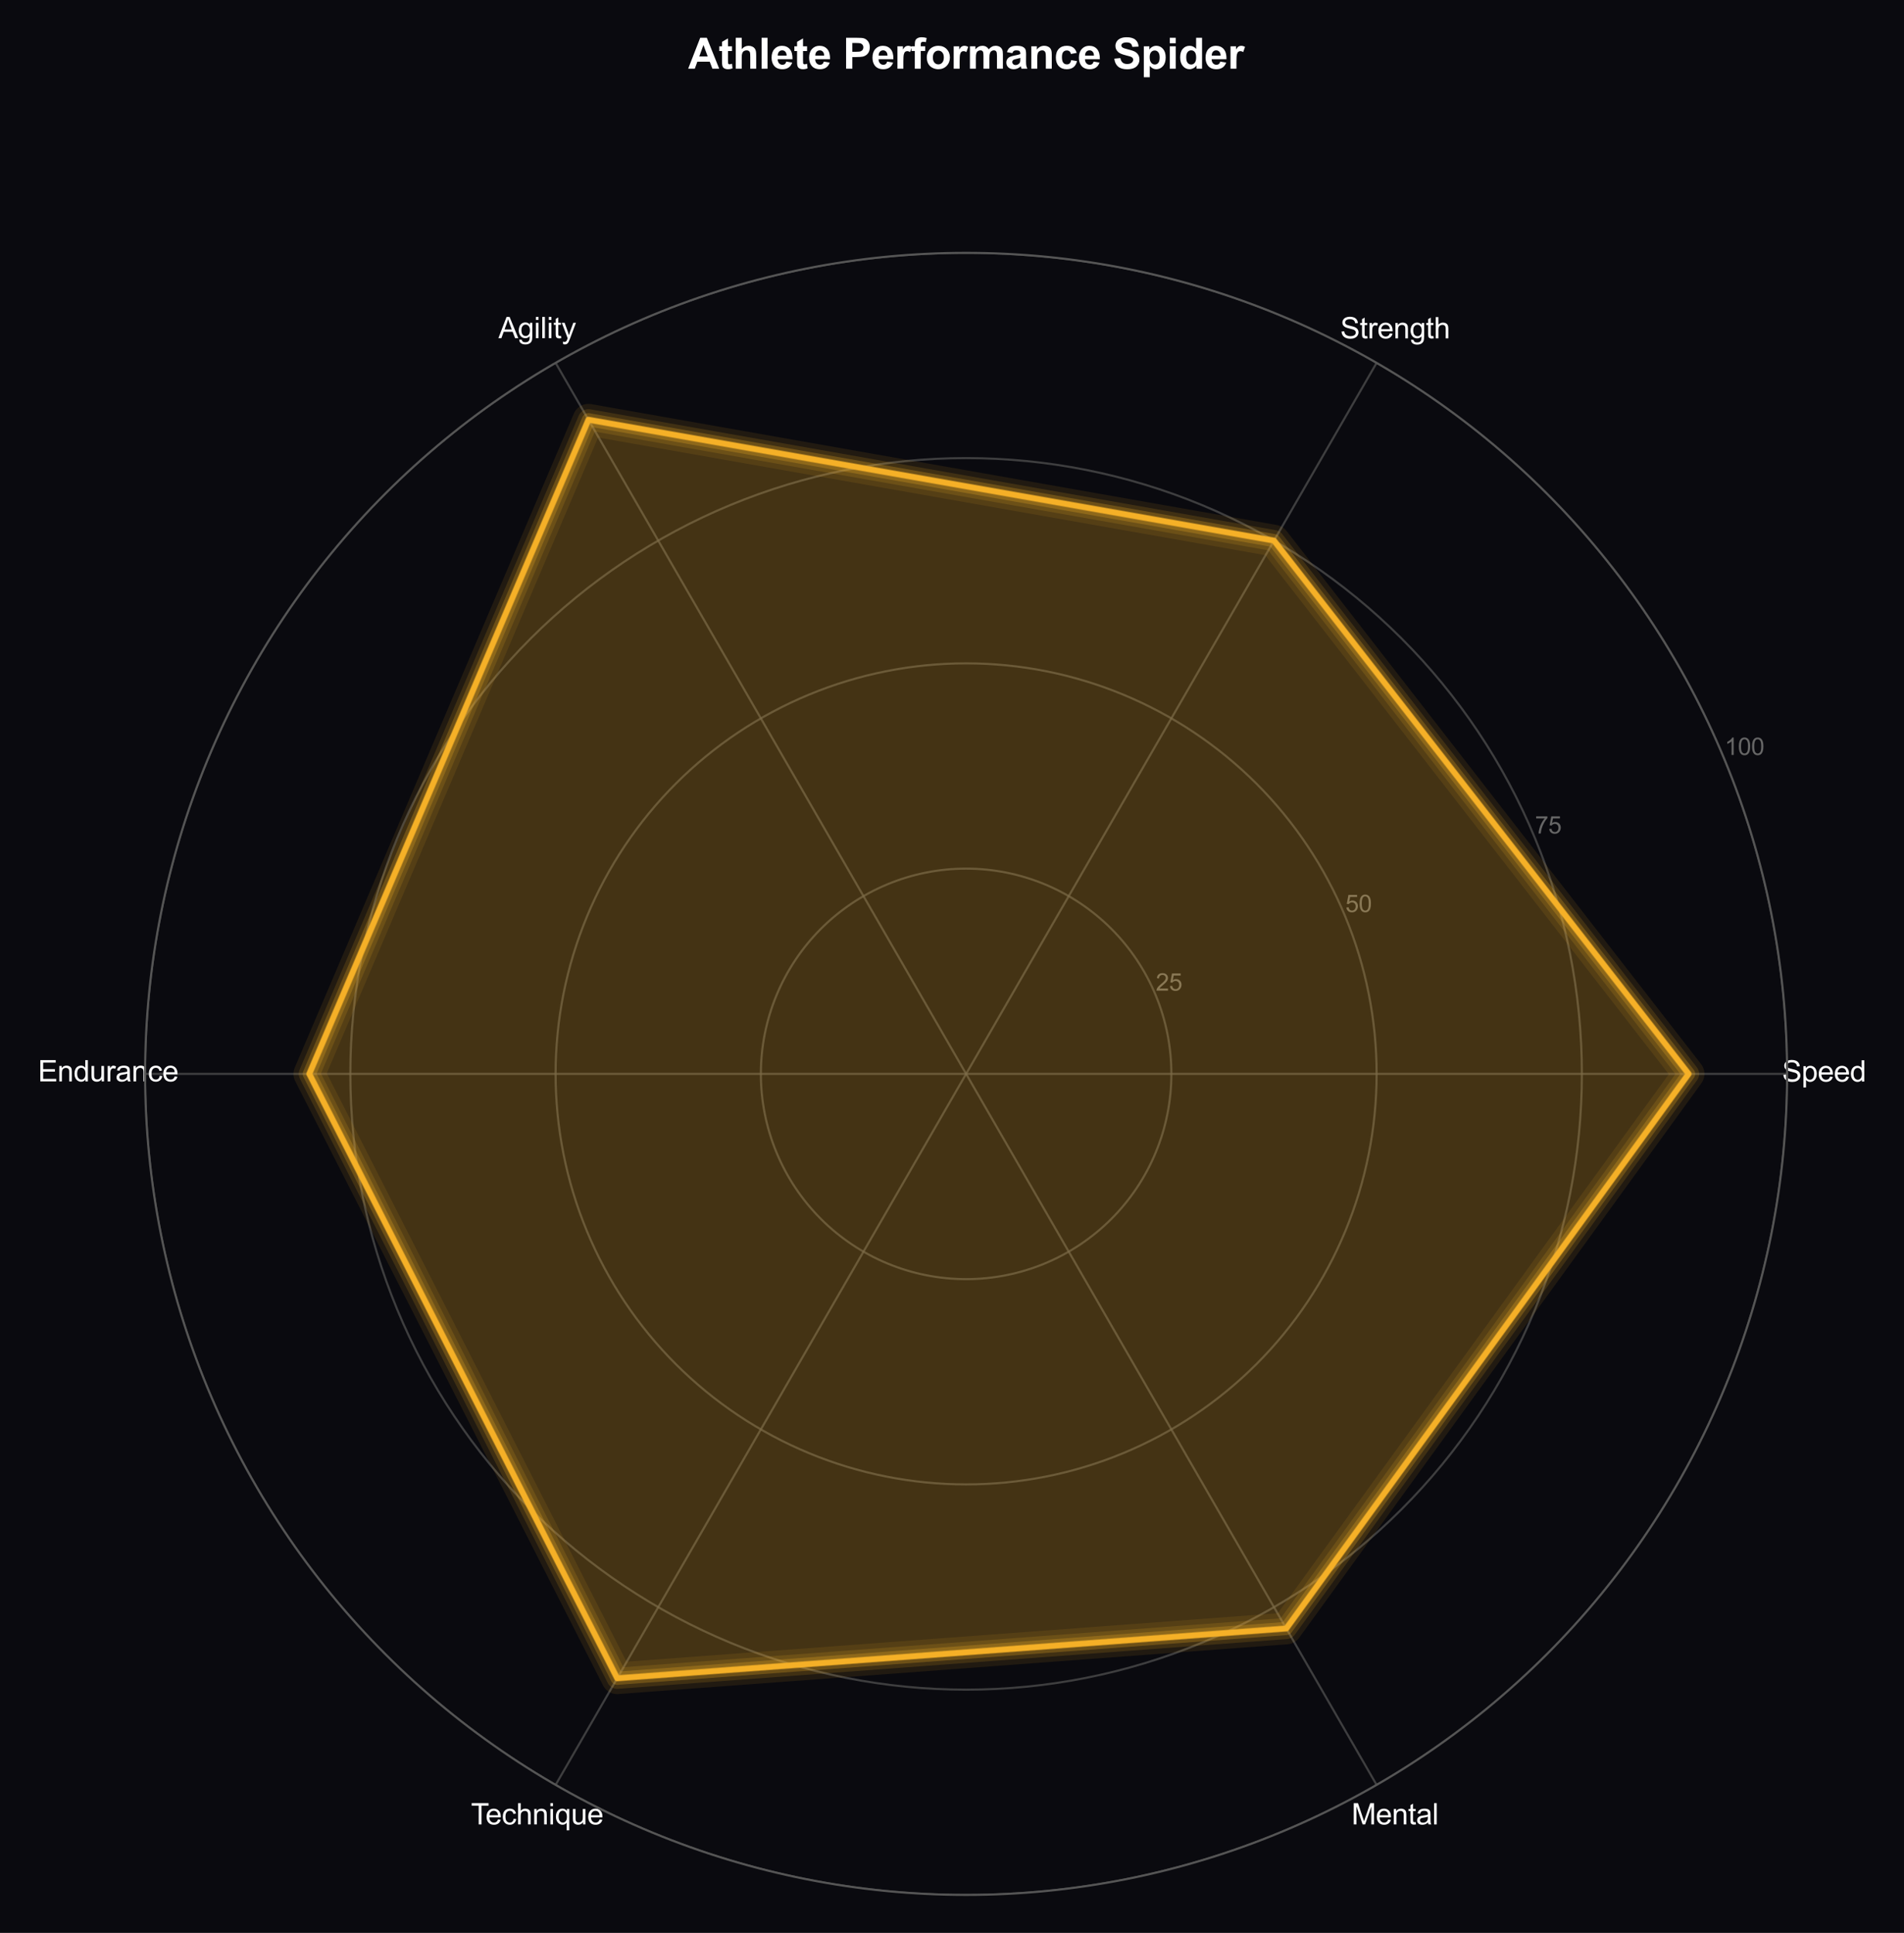 <?xml version="1.0" encoding="utf-8" standalone="no"?>
<!DOCTYPE svg PUBLIC "-//W3C//DTD SVG 1.1//EN"
  "http://www.w3.org/Graphics/SVG/1.1/DTD/svg11.dtd">
<svg xmlns:xlink="http://www.w3.org/1999/xlink" viewBox="0 0 721.731 732.668" xmlns="http://www.w3.org/2000/svg" version="1.1">
 <defs>
  <style type="text/css">*{stroke-linejoin: round; stroke-linecap: butt}</style>
 </defs>
 <g id="figure_1">
  <g id="patch_1">
   <path d="M 0 732.668 
L 721.731 732.668 
L 721.731 -0 
L 0 -0 
z
" style="fill: #0a0a0f"/>
  </g>
  <g id="axes_1">
   <g id="patch_2">
    <path d="M 677.428 407.055 
C 677.428 366.187 669.378 325.716 653.738 287.959 
C 638.099 250.202 615.174 215.892 586.276 186.994 
C 557.377 158.096 523.068 135.171 485.311 119.531 
C 447.553 103.892 407.083 95.842 366.214 95.842 
C 325.346 95.842 284.876 103.892 247.118 119.531 
C 209.361 135.171 175.052 158.096 146.153 186.994 
C 117.255 215.892 94.33 250.202 78.691 287.959 
C 63.051 325.716 55.001 366.187 55.001 407.055 
C 55.001 447.923 63.051 488.394 78.691 526.151 
C 94.33 563.908 117.255 598.218 146.153 627.116 
C 175.052 656.014 209.361 678.939 247.118 694.579 
C 284.876 710.218 325.346 718.268 366.214 718.268 
C 407.083 718.268 447.553 710.218 485.311 694.579 
C 523.068 678.939 557.377 656.014 586.276 627.116 
C 615.174 598.218 638.099 563.908 653.738 526.151 
C 669.378 488.394 677.428 447.923 677.428 407.055 
M 366.214 407.055 
C 366.214 407.055 366.214 407.055 366.214 407.055 
C 366.214 407.055 366.214 407.055 366.214 407.055 
C 366.214 407.055 366.214 407.055 366.214 407.055 
C 366.214 407.055 366.214 407.055 366.214 407.055 
C 366.214 407.055 366.214 407.055 366.214 407.055 
C 366.214 407.055 366.214 407.055 366.214 407.055 
C 366.214 407.055 366.214 407.055 366.214 407.055 
C 366.214 407.055 366.214 407.055 366.214 407.055 
C 366.214 407.055 366.214 407.055 366.214 407.055 
C 366.214 407.055 366.214 407.055 366.214 407.055 
C 366.214 407.055 366.214 407.055 366.214 407.055 
C 366.214 407.055 366.214 407.055 366.214 407.055 
C 366.214 407.055 366.214 407.055 366.214 407.055 
C 366.214 407.055 366.214 407.055 366.214 407.055 
C 366.214 407.055 366.214 407.055 366.214 407.055 
C 366.214 407.055 366.214 407.055 366.214 407.055 
z
" style="fill: #0a0a0f"/>
   </g>
   <g id="matplotlib.axis_1">
    <g id="xtick_1">
     <g id="line2d_1">
      <path d="M 366.214 407.055 
L 677.428 407.055 
" clip-path="url(#p429ba3f360)" style="fill: none; stroke: #555555; stroke-opacity: 0.7; stroke-width: 0.8; stroke-linecap: round"/>
     </g>
     <g id="text_1">
      <!-- Speed -->
      <g style="fill: #ffffff" transform="translate(675.525 409.966) scale(0.11 -0.11)">
       <defs>
        <path id="ArialMT-53" d="M 288 1472 
L 859 1522 
Q 900 1178 1048 958 
Q 1197 738 1509 602 
Q 1822 466 2213 466 
Q 2559 466 2825 569 
Q 3091 672 3220 851 
Q 3350 1031 3350 1244 
Q 3350 1459 3225 1620 
Q 3100 1781 2813 1891 
Q 2628 1963 1997 2114 
Q 1366 2266 1113 2400 
Q 784 2572 623 2826 
Q 463 3081 463 3397 
Q 463 3744 659 4045 
Q 856 4347 1234 4503 
Q 1613 4659 2075 4659 
Q 2584 4659 2973 4495 
Q 3363 4331 3572 4012 
Q 3781 3694 3797 3291 
L 3216 3247 
Q 3169 3681 2898 3903 
Q 2628 4125 2100 4125 
Q 1550 4125 1298 3923 
Q 1047 3722 1047 3438 
Q 1047 3191 1225 3031 
Q 1400 2872 2139 2705 
Q 2878 2538 3153 2413 
Q 3553 2228 3743 1945 
Q 3934 1663 3934 1294 
Q 3934 928 3725 604 
Q 3516 281 3123 101 
Q 2731 -78 2241 -78 
Q 1619 -78 1198 103 
Q 778 284 539 648 
Q 300 1013 288 1472 
z
" transform="scale(0.016)"/>
        <path id="ArialMT-70" d="M 422 -1272 
L 422 3319 
L 934 3319 
L 934 2888 
Q 1116 3141 1344 3267 
Q 1572 3394 1897 3394 
Q 2322 3394 2647 3175 
Q 2972 2956 3137 2557 
Q 3303 2159 3303 1684 
Q 3303 1175 3120 767 
Q 2938 359 2589 142 
Q 2241 -75 1856 -75 
Q 1575 -75 1351 44 
Q 1128 163 984 344 
L 984 -1272 
L 422 -1272 
z
M 931 1641 
Q 931 1000 1190 694 
Q 1450 388 1819 388 
Q 2194 388 2461 705 
Q 2728 1022 2728 1688 
Q 2728 2322 2467 2637 
Q 2206 2953 1844 2953 
Q 1484 2953 1207 2617 
Q 931 2281 931 1641 
z
" transform="scale(0.016)"/>
        <path id="ArialMT-65" d="M 2694 1069 
L 3275 997 
Q 3138 488 2766 206 
Q 2394 -75 1816 -75 
Q 1088 -75 661 373 
Q 234 822 234 1631 
Q 234 2469 665 2931 
Q 1097 3394 1784 3394 
Q 2450 3394 2872 2941 
Q 3294 2488 3294 1666 
Q 3294 1616 3291 1516 
L 816 1516 
Q 847 969 1125 678 
Q 1403 388 1819 388 
Q 2128 388 2347 550 
Q 2566 713 2694 1069 
z
M 847 1978 
L 2700 1978 
Q 2663 2397 2488 2606 
Q 2219 2931 1791 2931 
Q 1403 2931 1139 2672 
Q 875 2413 847 1978 
z
" transform="scale(0.016)"/>
        <path id="ArialMT-64" d="M 2575 0 
L 2575 419 
Q 2259 -75 1647 -75 
Q 1250 -75 917 144 
Q 584 363 401 755 
Q 219 1147 219 1656 
Q 219 2153 384 2558 
Q 550 2963 881 3178 
Q 1213 3394 1622 3394 
Q 1922 3394 2156 3267 
Q 2391 3141 2538 2938 
L 2538 4581 
L 3097 4581 
L 3097 0 
L 2575 0 
z
M 797 1656 
Q 797 1019 1065 703 
Q 1334 388 1700 388 
Q 2069 388 2326 689 
Q 2584 991 2584 1609 
Q 2584 2291 2321 2609 
Q 2059 2928 1675 2928 
Q 1300 2928 1048 2622 
Q 797 2316 797 1656 
z
" transform="scale(0.016)"/>
       </defs>
       <use xlink:href="#ArialMT-53"/>
       <use xlink:href="#ArialMT-70" transform="translate(66.699 0)"/>
       <use xlink:href="#ArialMT-65" transform="translate(122.314 0)"/>
       <use xlink:href="#ArialMT-65" transform="translate(177.93 0)"/>
       <use xlink:href="#ArialMT-64" transform="translate(233.545 0)"/>
      </g>
     </g>
    </g>
    <g id="xtick_2">
     <g id="line2d_2">
      <path d="M 366.214 407.055 
L 521.821 137.536 
" clip-path="url(#p429ba3f360)" style="fill: none; stroke: #555555; stroke-opacity: 0.7; stroke-width: 0.8; stroke-linecap: round"/>
     </g>
     <g id="text_2">
      <!-- Strength -->
      <g style="fill: #ffffff" transform="translate(508.031 128.258) scale(0.11 -0.11)">
       <defs>
        <path id="ArialMT-74" d="M 1650 503 
L 1731 6 
Q 1494 -44 1306 -44 
Q 1000 -44 831 53 
Q 663 150 594 308 
Q 525 466 525 972 
L 525 2881 
L 113 2881 
L 113 3319 
L 525 3319 
L 525 4141 
L 1084 4478 
L 1084 3319 
L 1650 3319 
L 1650 2881 
L 1084 2881 
L 1084 941 
Q 1084 700 1114 631 
Q 1144 563 1211 522 
Q 1278 481 1403 481 
Q 1497 481 1650 503 
z
" transform="scale(0.016)"/>
        <path id="ArialMT-72" d="M 416 0 
L 416 3319 
L 922 3319 
L 922 2816 
Q 1116 3169 1280 3281 
Q 1444 3394 1641 3394 
Q 1925 3394 2219 3213 
L 2025 2691 
Q 1819 2813 1613 2813 
Q 1428 2813 1281 2702 
Q 1134 2591 1072 2394 
Q 978 2094 978 1738 
L 978 0 
L 416 0 
z
" transform="scale(0.016)"/>
        <path id="ArialMT-6e" d="M 422 0 
L 422 3319 
L 928 3319 
L 928 2847 
Q 1294 3394 1984 3394 
Q 2284 3394 2536 3286 
Q 2788 3178 2913 3003 
Q 3038 2828 3088 2588 
Q 3119 2431 3119 2041 
L 3119 0 
L 2556 0 
L 2556 2019 
Q 2556 2363 2490 2533 
Q 2425 2703 2258 2804 
Q 2091 2906 1866 2906 
Q 1506 2906 1245 2678 
Q 984 2450 984 1813 
L 984 0 
L 422 0 
z
" transform="scale(0.016)"/>
        <path id="ArialMT-67" d="M 319 -275 
L 866 -356 
Q 900 -609 1056 -725 
Q 1266 -881 1628 -881 
Q 2019 -881 2231 -725 
Q 2444 -569 2519 -288 
Q 2563 -116 2559 434 
Q 2191 0 1641 0 
Q 956 0 581 494 
Q 206 988 206 1678 
Q 206 2153 378 2554 
Q 550 2956 876 3175 
Q 1203 3394 1644 3394 
Q 2231 3394 2613 2919 
L 2613 3319 
L 3131 3319 
L 3131 450 
Q 3131 -325 2973 -648 
Q 2816 -972 2473 -1159 
Q 2131 -1347 1631 -1347 
Q 1038 -1347 672 -1080 
Q 306 -813 319 -275 
z
M 784 1719 
Q 784 1066 1043 766 
Q 1303 466 1694 466 
Q 2081 466 2343 764 
Q 2606 1063 2606 1700 
Q 2606 2309 2336 2618 
Q 2066 2928 1684 2928 
Q 1309 2928 1046 2623 
Q 784 2319 784 1719 
z
" transform="scale(0.016)"/>
        <path id="ArialMT-68" d="M 422 0 
L 422 4581 
L 984 4581 
L 984 2938 
Q 1378 3394 1978 3394 
Q 2347 3394 2619 3248 
Q 2891 3103 3008 2847 
Q 3125 2591 3125 2103 
L 3125 0 
L 2563 0 
L 2563 2103 
Q 2563 2525 2380 2717 
Q 2197 2909 1863 2909 
Q 1613 2909 1392 2779 
Q 1172 2650 1078 2428 
Q 984 2206 984 1816 
L 984 0 
L 422 0 
z
" transform="scale(0.016)"/>
       </defs>
       <use xlink:href="#ArialMT-53"/>
       <use xlink:href="#ArialMT-74" transform="translate(66.699 0)"/>
       <use xlink:href="#ArialMT-72" transform="translate(94.482 0)"/>
       <use xlink:href="#ArialMT-65" transform="translate(127.783 0)"/>
       <use xlink:href="#ArialMT-6e" transform="translate(183.398 0)"/>
       <use xlink:href="#ArialMT-67" transform="translate(239.014 0)"/>
       <use xlink:href="#ArialMT-74" transform="translate(294.629 0)"/>
       <use xlink:href="#ArialMT-68" transform="translate(322.412 0)"/>
      </g>
     </g>
    </g>
    <g id="xtick_3">
     <g id="line2d_3">
      <path d="M 366.214 407.055 
L 210.608 137.536 
" clip-path="url(#p429ba3f360)" style="fill: none; stroke: #555555; stroke-opacity: 0.7; stroke-width: 0.8; stroke-linecap: round"/>
     </g>
     <g id="text_3">
      <!-- Agility -->
      <g style="fill: #ffffff" transform="translate(188.937 128.191) scale(0.11 -0.11)">
       <defs>
        <path id="ArialMT-41" d="M -9 0 
L 1750 4581 
L 2403 4581 
L 4278 0 
L 3588 0 
L 3053 1388 
L 1138 1388 
L 634 0 
L -9 0 
z
M 1313 1881 
L 2866 1881 
L 2388 3150 
Q 2169 3728 2063 4100 
Q 1975 3659 1816 3225 
L 1313 1881 
z
" transform="scale(0.016)"/>
        <path id="ArialMT-69" d="M 425 3934 
L 425 4581 
L 988 4581 
L 988 3934 
L 425 3934 
z
M 425 0 
L 425 3319 
L 988 3319 
L 988 0 
L 425 0 
z
" transform="scale(0.016)"/>
        <path id="ArialMT-6c" d="M 409 0 
L 409 4581 
L 972 4581 
L 972 0 
L 409 0 
z
" transform="scale(0.016)"/>
        <path id="ArialMT-79" d="M 397 -1278 
L 334 -750 
Q 519 -800 656 -800 
Q 844 -800 956 -737 
Q 1069 -675 1141 -563 
Q 1194 -478 1313 -144 
Q 1328 -97 1363 -6 
L 103 3319 
L 709 3319 
L 1400 1397 
Q 1534 1031 1641 628 
Q 1738 1016 1872 1384 
L 2581 3319 
L 3144 3319 
L 1881 -56 
Q 1678 -603 1566 -809 
Q 1416 -1088 1222 -1217 
Q 1028 -1347 759 -1347 
Q 597 -1347 397 -1278 
z
" transform="scale(0.016)"/>
       </defs>
       <use xlink:href="#ArialMT-41"/>
       <use xlink:href="#ArialMT-67" transform="translate(66.699 0)"/>
       <use xlink:href="#ArialMT-69" transform="translate(122.314 0)"/>
       <use xlink:href="#ArialMT-6c" transform="translate(144.531 0)"/>
       <use xlink:href="#ArialMT-69" transform="translate(166.748 0)"/>
       <use xlink:href="#ArialMT-74" transform="translate(188.965 0)"/>
       <use xlink:href="#ArialMT-79" transform="translate(216.748 0)"/>
      </g>
     </g>
    </g>
    <g id="xtick_4">
     <g id="line2d_4">
      <path d="M 366.214 407.055 
L 55.001 407.055 
" clip-path="url(#p429ba3f360)" style="fill: none; stroke: #555555; stroke-opacity: 0.7; stroke-width: 0.8; stroke-linecap: round"/>
     </g>
     <g id="text_4">
      <!-- Endurance -->
      <g style="fill: #ffffff" transform="translate(14.4 409.899) scale(0.11 -0.11)">
       <defs>
        <path id="ArialMT-45" d="M 506 0 
L 506 4581 
L 3819 4581 
L 3819 4041 
L 1113 4041 
L 1113 2638 
L 3647 2638 
L 3647 2100 
L 1113 2100 
L 1113 541 
L 3925 541 
L 3925 0 
L 506 0 
z
" transform="scale(0.016)"/>
        <path id="ArialMT-75" d="M 2597 0 
L 2597 488 
Q 2209 -75 1544 -75 
Q 1250 -75 995 37 
Q 741 150 617 320 
Q 494 491 444 738 
Q 409 903 409 1263 
L 409 3319 
L 972 3319 
L 972 1478 
Q 972 1038 1006 884 
Q 1059 663 1231 536 
Q 1403 409 1656 409 
Q 1909 409 2131 539 
Q 2353 669 2445 892 
Q 2538 1116 2538 1541 
L 2538 3319 
L 3100 3319 
L 3100 0 
L 2597 0 
z
" transform="scale(0.016)"/>
        <path id="ArialMT-61" d="M 2588 409 
Q 2275 144 1986 34 
Q 1697 -75 1366 -75 
Q 819 -75 525 192 
Q 231 459 231 875 
Q 231 1119 342 1320 
Q 453 1522 633 1644 
Q 813 1766 1038 1828 
Q 1203 1872 1538 1913 
Q 2219 1994 2541 2106 
Q 2544 2222 2544 2253 
Q 2544 2597 2384 2738 
Q 2169 2928 1744 2928 
Q 1347 2928 1158 2789 
Q 969 2650 878 2297 
L 328 2372 
Q 403 2725 575 2942 
Q 747 3159 1072 3276 
Q 1397 3394 1825 3394 
Q 2250 3394 2515 3294 
Q 2781 3194 2906 3042 
Q 3031 2891 3081 2659 
Q 3109 2516 3109 2141 
L 3109 1391 
Q 3109 606 3145 398 
Q 3181 191 3288 0 
L 2700 0 
Q 2613 175 2588 409 
z
M 2541 1666 
Q 2234 1541 1622 1453 
Q 1275 1403 1131 1340 
Q 988 1278 909 1158 
Q 831 1038 831 891 
Q 831 666 1001 516 
Q 1172 366 1500 366 
Q 1825 366 2078 508 
Q 2331 650 2450 897 
Q 2541 1088 2541 1459 
L 2541 1666 
z
" transform="scale(0.016)"/>
        <path id="ArialMT-63" d="M 2588 1216 
L 3141 1144 
Q 3050 572 2676 248 
Q 2303 -75 1759 -75 
Q 1078 -75 664 370 
Q 250 816 250 1647 
Q 250 2184 428 2587 
Q 606 2991 970 3192 
Q 1334 3394 1763 3394 
Q 2303 3394 2647 3120 
Q 2991 2847 3088 2344 
L 2541 2259 
Q 2463 2594 2264 2762 
Q 2066 2931 1784 2931 
Q 1359 2931 1093 2626 
Q 828 2322 828 1663 
Q 828 994 1084 691 
Q 1341 388 1753 388 
Q 2084 388 2306 591 
Q 2528 794 2588 1216 
z
" transform="scale(0.016)"/>
       </defs>
       <use xlink:href="#ArialMT-45"/>
       <use xlink:href="#ArialMT-6e" transform="translate(66.699 0)"/>
       <use xlink:href="#ArialMT-64" transform="translate(122.314 0)"/>
       <use xlink:href="#ArialMT-75" transform="translate(177.93 0)"/>
       <use xlink:href="#ArialMT-72" transform="translate(233.545 0)"/>
       <use xlink:href="#ArialMT-61" transform="translate(266.846 0)"/>
       <use xlink:href="#ArialMT-6e" transform="translate(322.461 0)"/>
       <use xlink:href="#ArialMT-63" transform="translate(378.076 0)"/>
       <use xlink:href="#ArialMT-65" transform="translate(428.076 0)"/>
      </g>
     </g>
    </g>
    <g id="xtick_5">
     <g id="line2d_5">
      <path d="M 366.214 407.055 
L 210.608 676.574 
" clip-path="url(#p429ba3f360)" style="fill: none; stroke: #555555; stroke-opacity: 0.7; stroke-width: 0.8; stroke-linecap: round"/>
     </g>
     <g id="text_5">
      <!-- Technique -->
      <g style="fill: #ffffff" transform="translate(178.537 691.542) scale(0.11 -0.11)">
       <defs>
        <path id="ArialMT-54" d="M 1659 0 
L 1659 4041 
L 150 4041 
L 150 4581 
L 3781 4581 
L 3781 4041 
L 2266 4041 
L 2266 0 
L 1659 0 
z
" transform="scale(0.016)"/>
        <path id="ArialMT-71" d="M 2538 -1272 
L 2538 353 
Q 2406 169 2170 47 
Q 1934 -75 1669 -75 
Q 1078 -75 651 397 
Q 225 869 225 1691 
Q 225 2191 398 2587 
Q 572 2984 901 3189 
Q 1231 3394 1625 3394 
Q 2241 3394 2594 2875 
L 2594 3319 
L 3100 3319 
L 3100 -1272 
L 2538 -1272 
z
M 803 1669 
Q 803 1028 1072 708 
Q 1341 388 1716 388 
Q 2075 388 2334 692 
Q 2594 997 2594 1619 
Q 2594 2281 2320 2615 
Q 2047 2950 1678 2950 
Q 1313 2950 1058 2639 
Q 803 2328 803 1669 
z
" transform="scale(0.016)"/>
       </defs>
       <use xlink:href="#ArialMT-54"/>
       <use xlink:href="#ArialMT-65" transform="translate(49.959 0)"/>
       <use xlink:href="#ArialMT-63" transform="translate(105.574 0)"/>
       <use xlink:href="#ArialMT-68" transform="translate(155.574 0)"/>
       <use xlink:href="#ArialMT-6e" transform="translate(211.189 0)"/>
       <use xlink:href="#ArialMT-69" transform="translate(266.805 0)"/>
       <use xlink:href="#ArialMT-71" transform="translate(289.021 0)"/>
       <use xlink:href="#ArialMT-75" transform="translate(344.637 0)"/>
       <use xlink:href="#ArialMT-65" transform="translate(400.252 0)"/>
      </g>
     </g>
    </g>
    <g id="xtick_6">
     <g id="line2d_6">
      <path d="M 366.214 407.055 
L 521.821 676.574 
" clip-path="url(#p429ba3f360)" style="fill: none; stroke: #555555; stroke-opacity: 0.7; stroke-width: 0.8; stroke-linecap: round"/>
     </g>
     <g id="text_6">
      <!-- Mental -->
      <g style="fill: #ffffff" transform="translate(512.314 691.542) scale(0.11 -0.11)">
       <defs>
        <path id="ArialMT-4d" d="M 475 0 
L 475 4581 
L 1388 4581 
L 2472 1338 
Q 2622 884 2691 659 
Q 2769 909 2934 1394 
L 4031 4581 
L 4847 4581 
L 4847 0 
L 4263 0 
L 4263 3834 
L 2931 0 
L 2384 0 
L 1059 3900 
L 1059 0 
L 475 0 
z
" transform="scale(0.016)"/>
       </defs>
       <use xlink:href="#ArialMT-4d"/>
       <use xlink:href="#ArialMT-65" transform="translate(83.301 0)"/>
       <use xlink:href="#ArialMT-6e" transform="translate(138.916 0)"/>
       <use xlink:href="#ArialMT-74" transform="translate(194.531 0)"/>
       <use xlink:href="#ArialMT-61" transform="translate(222.314 0)"/>
       <use xlink:href="#ArialMT-6c" transform="translate(277.93 0)"/>
      </g>
     </g>
    </g>
   </g>
   <g id="matplotlib.axis_2">
    <g id="ytick_1">
     <g id="line2d_7">
      <path d="M 444.018 407.055 
C 444.018 396.838 442.005 386.72 438.095 377.281 
C 434.185 367.842 428.454 359.264 421.23 352.04 
C 414.005 344.815 405.428 339.084 395.989 335.174 
C 386.549 331.264 376.432 329.252 366.214 329.252 
C 355.997 329.252 345.88 331.264 336.44 335.174 
C 327.001 339.084 318.424 344.815 311.199 352.04 
C 303.975 359.264 298.243 367.842 294.334 377.281 
C 290.424 386.72 288.411 396.838 288.411 407.055 
C 288.411 417.272 290.424 427.39 294.334 436.829 
C 298.243 446.268 303.975 454.846 311.199 462.07 
C 318.424 469.295 327.001 475.026 336.44 478.936 
C 345.88 482.846 355.997 484.858 366.214 484.858 
C 376.432 484.858 386.549 482.846 395.989 478.936 
C 405.428 475.026 414.005 469.295 421.23 462.07 
C 428.454 454.846 434.185 446.268 438.095 436.829 
C 442.005 427.39 444.018 417.272 444.018 407.055 
" clip-path="url(#p429ba3f360)" style="fill: none; stroke: #555555; stroke-opacity: 0.7; stroke-width: 0.8; stroke-linecap: round"/>
     </g>
     <g id="text_7">
      <!-- 25 -->
      <g style="fill: #666666" transform="translate(438.095 375.492) scale(0.09 -0.09)">
       <defs>
        <path id="ArialMT-32" d="M 3222 541 
L 3222 0 
L 194 0 
Q 188 203 259 391 
Q 375 700 629 1000 
Q 884 1300 1366 1694 
Q 2113 2306 2375 2664 
Q 2638 3022 2638 3341 
Q 2638 3675 2398 3904 
Q 2159 4134 1775 4134 
Q 1369 4134 1125 3890 
Q 881 3647 878 3216 
L 300 3275 
Q 359 3922 746 4261 
Q 1134 4600 1788 4600 
Q 2447 4600 2831 4234 
Q 3216 3869 3216 3328 
Q 3216 3053 3103 2787 
Q 2991 2522 2730 2228 
Q 2469 1934 1863 1422 
Q 1356 997 1212 845 
Q 1069 694 975 541 
L 3222 541 
z
" transform="scale(0.016)"/>
        <path id="ArialMT-35" d="M 266 1200 
L 856 1250 
Q 922 819 1161 601 
Q 1400 384 1738 384 
Q 2144 384 2425 690 
Q 2706 997 2706 1503 
Q 2706 1984 2436 2262 
Q 2166 2541 1728 2541 
Q 1456 2541 1237 2417 
Q 1019 2294 894 2097 
L 366 2166 
L 809 4519 
L 3088 4519 
L 3088 3981 
L 1259 3981 
L 1013 2750 
Q 1425 3038 1878 3038 
Q 2478 3038 2890 2622 
Q 3303 2206 3303 1553 
Q 3303 931 2941 478 
Q 2500 -78 1738 -78 
Q 1113 -78 717 272 
Q 322 622 266 1200 
z
" transform="scale(0.016)"/>
       </defs>
       <use xlink:href="#ArialMT-32"/>
       <use xlink:href="#ArialMT-35" transform="translate(55.615 0)"/>
      </g>
     </g>
    </g>
    <g id="ytick_2">
     <g id="line2d_8">
      <path d="M 521.821 407.055 
C 521.821 386.621 517.796 366.386 509.976 347.507 
C 502.157 328.628 490.694 311.474 476.245 297.024 
C 461.796 282.575 444.641 271.113 425.763 263.293 
C 406.884 255.473 386.649 251.448 366.214 251.448 
C 345.78 251.448 325.545 255.473 306.666 263.293 
C 287.788 271.113 270.633 282.575 256.184 297.024 
C 241.735 311.474 230.272 328.628 222.453 347.507 
C 214.633 366.386 210.608 386.621 210.608 407.055 
C 210.608 427.489 214.633 447.724 222.453 466.603 
C 230.272 485.482 241.735 502.636 256.184 517.086 
C 270.633 531.535 287.788 542.997 306.666 550.817 
C 325.545 558.637 345.78 562.662 366.214 562.662 
C 386.649 562.662 406.884 558.637 425.763 550.817 
C 444.641 542.997 461.796 531.535 476.245 517.086 
C 490.694 502.636 502.157 485.482 509.976 466.603 
C 517.796 447.724 521.821 427.489 521.821 407.055 
" clip-path="url(#p429ba3f360)" style="fill: none; stroke: #555555; stroke-opacity: 0.7; stroke-width: 0.8; stroke-linecap: round"/>
     </g>
     <g id="text_8">
      <!-- 50 -->
      <g style="fill: #666666" transform="translate(509.976 345.718) scale(0.09 -0.09)">
       <defs>
        <path id="ArialMT-30" d="M 266 2259 
Q 266 3072 433 3567 
Q 600 4063 929 4331 
Q 1259 4600 1759 4600 
Q 2128 4600 2406 4451 
Q 2684 4303 2865 4023 
Q 3047 3744 3150 3342 
Q 3253 2941 3253 2259 
Q 3253 1453 3087 958 
Q 2922 463 2592 192 
Q 2263 -78 1759 -78 
Q 1097 -78 719 397 
Q 266 969 266 2259 
z
M 844 2259 
Q 844 1131 1108 757 
Q 1372 384 1759 384 
Q 2147 384 2411 759 
Q 2675 1134 2675 2259 
Q 2675 3391 2411 3762 
Q 2147 4134 1753 4134 
Q 1366 4134 1134 3806 
Q 844 3388 844 2259 
z
" transform="scale(0.016)"/>
       </defs>
       <use xlink:href="#ArialMT-35"/>
       <use xlink:href="#ArialMT-30" transform="translate(55.615 0)"/>
      </g>
     </g>
    </g>
    <g id="ytick_3">
     <g id="line2d_9">
      <path d="M 599.625 407.055 
C 599.625 376.404 593.587 346.051 581.857 317.733 
C 570.128 289.415 552.934 263.683 531.26 242.009 
C 509.587 220.336 483.855 203.142 455.537 191.412 
C 427.219 179.683 396.866 173.645 366.214 173.645 
C 335.563 173.645 305.21 179.683 276.892 191.412 
C 248.574 203.142 222.842 220.336 201.169 242.009 
C 179.495 263.683 162.301 289.415 150.572 317.733 
C 138.842 346.051 132.804 376.404 132.804 407.055 
C 132.804 437.706 138.842 468.059 150.572 496.377 
C 162.301 524.695 179.495 550.427 201.169 572.101 
C 222.842 593.774 248.574 610.968 276.892 622.698 
C 305.21 634.427 335.563 640.465 366.214 640.465 
C 396.866 640.465 427.219 634.427 455.537 622.698 
C 483.855 610.968 509.587 593.774 531.26 572.101 
C 552.934 550.427 570.128 524.695 581.857 496.377 
C 593.587 468.059 599.625 437.706 599.625 407.055 
" clip-path="url(#p429ba3f360)" style="fill: none; stroke: #555555; stroke-opacity: 0.7; stroke-width: 0.8; stroke-linecap: round"/>
     </g>
     <g id="text_9">
      <!-- 75 -->
      <g style="fill: #666666" transform="translate(581.857 315.944) scale(0.09 -0.09)">
       <defs>
        <path id="ArialMT-37" d="M 303 3981 
L 303 4522 
L 3269 4522 
L 3269 4084 
Q 2831 3619 2401 2847 
Q 1972 2075 1738 1259 
Q 1569 684 1522 0 
L 944 0 
Q 953 541 1156 1306 
Q 1359 2072 1739 2783 
Q 2119 3494 2547 3981 
L 303 3981 
z
" transform="scale(0.016)"/>
       </defs>
       <use xlink:href="#ArialMT-37"/>
       <use xlink:href="#ArialMT-35" transform="translate(55.615 0)"/>
      </g>
     </g>
    </g>
    <g id="ytick_4">
     <g id="line2d_10">
      <path d="M 677.428 407.055 
C 677.428 366.187 669.378 325.716 653.738 287.959 
C 638.099 250.202 615.174 215.892 586.276 186.994 
C 557.377 158.096 523.068 135.171 485.311 119.531 
C 447.553 103.892 407.083 95.842 366.214 95.842 
C 325.346 95.842 284.876 103.892 247.118 119.531 
C 209.361 135.171 175.052 158.096 146.153 186.994 
C 117.255 215.892 94.33 250.202 78.691 287.959 
C 63.051 325.716 55.001 366.187 55.001 407.055 
C 55.001 447.923 63.051 488.394 78.691 526.151 
C 94.33 563.908 117.255 598.218 146.153 627.116 
C 175.052 656.014 209.361 678.939 247.118 694.579 
C 284.876 710.218 325.346 718.268 366.214 718.268 
C 407.083 718.268 447.553 710.218 485.311 694.579 
C 523.068 678.939 557.377 656.014 586.276 627.116 
C 615.174 598.218 638.099 563.908 653.738 526.151 
C 669.378 488.394 677.428 447.923 677.428 407.055 
" clip-path="url(#p429ba3f360)" style="fill: none; stroke: #555555; stroke-opacity: 0.7; stroke-width: 0.8; stroke-linecap: round"/>
     </g>
     <g id="text_10">
      <!-- 100 -->
      <g style="fill: #666666" transform="translate(653.738 286.17) scale(0.09 -0.09)">
       <defs>
        <path id="ArialMT-31" d="M 2384 0 
L 1822 0 
L 1822 3584 
Q 1619 3391 1289 3197 
Q 959 3003 697 2906 
L 697 3450 
Q 1169 3672 1522 3987 
Q 1875 4303 2022 4600 
L 2384 4600 
L 2384 0 
z
" transform="scale(0.016)"/>
       </defs>
       <use xlink:href="#ArialMT-31"/>
       <use xlink:href="#ArialMT-30" transform="translate(55.615 0)"/>
       <use xlink:href="#ArialMT-30" transform="translate(111.23 0)"/>
      </g>
     </g>
    </g>
   </g>
   <g id="patch_3">
    <path d="M 640.082 407.055 
L 482.919 204.916 
L 223.056 159.098 
L 117.244 407.055 
L 233.949 636.146 
L 487.588 617.28 
z
" clip-path="url(#p429ba3f360)" style="fill: #f5b027; opacity: 0.25; stroke: #f5b027; stroke-linejoin: miter"/>
   </g>
   <g id="line2d_11">
    <path d="M 640.082 407.055 
L 482.919 204.916 
L 223.056 159.098 
L 117.244 407.055 
L 233.949 636.146 
L 487.588 617.28 
L 640.082 407.055 
" clip-path="url(#p429ba3f360)" style="fill: none; stroke: #f5b027; stroke-opacity: 0.1; stroke-width: 12; stroke-linecap: round"/>
   </g>
   <g id="line2d_12">
    <path d="M 640.082 407.055 
L 482.919 204.916 
L 223.056 159.098 
L 117.244 407.055 
L 233.949 636.146 
L 487.588 617.28 
L 640.082 407.055 
" clip-path="url(#p429ba3f360)" style="fill: none; stroke: #f5b027; stroke-opacity: 0.15; stroke-width: 8; stroke-linecap: round"/>
   </g>
   <g id="line2d_13">
    <path d="M 640.082 407.055 
L 482.919 204.916 
L 223.056 159.098 
L 117.244 407.055 
L 233.949 636.146 
L 487.588 617.28 
L 640.082 407.055 
" clip-path="url(#p429ba3f360)" style="fill: none; stroke: #f5b027; stroke-opacity: 0.25; stroke-width: 5; stroke-linecap: round"/>
   </g>
   <g id="line2d_14">
    <path d="M 640.082 407.055 
L 482.919 204.916 
L 223.056 159.098 
L 117.244 407.055 
L 233.949 636.146 
L 487.588 617.28 
L 640.082 407.055 
" clip-path="url(#p429ba3f360)" style="fill: none; stroke: #f5b027; stroke-opacity: 0.5; stroke-width: 2.5; stroke-linecap: round"/>
   </g>
   <g id="line2d_15">
    <path d="M 640.082 407.055 
L 482.919 204.916 
L 223.056 159.098 
L 117.244 407.055 
L 233.949 636.146 
L 487.588 617.28 
L 640.082 407.055 
" clip-path="url(#p429ba3f360)" style="fill: none; stroke: #f5b027; stroke-width: 2; stroke-linecap: round"/>
   </g>
   <g id="patch_4">
    <path d="M 677.428 407.055 
C 677.428 366.187 669.378 325.716 653.738 287.959 
C 638.099 250.202 615.174 215.892 586.276 186.994 
C 557.377 158.096 523.068 135.171 485.311 119.531 
C 447.553 103.892 407.083 95.842 366.214 95.842 
C 325.346 95.842 284.876 103.892 247.118 119.531 
C 209.361 135.171 175.052 158.096 146.153 186.994 
C 117.255 215.892 94.33 250.202 78.691 287.959 
C 63.051 325.716 55.001 366.187 55.001 407.055 
C 55.001 447.923 63.051 488.394 78.691 526.151 
C 94.33 563.908 117.255 598.218 146.153 627.116 
C 175.052 656.014 209.361 678.939 247.118 694.579 
C 284.876 710.218 325.346 718.268 366.214 718.268 
C 407.083 718.268 447.553 710.218 485.311 694.579 
C 523.068 678.939 557.377 656.014 586.276 627.116 
C 615.174 598.218 638.099 563.908 653.738 526.151 
C 669.378 488.394 677.428 447.923 677.428 407.055 
" style="fill: none; stroke: #555555; stroke-width: 0.8; stroke-linejoin: miter; stroke-linecap: square"/>
   </g>
   <g id="text_11">
    <!-- Athlete Performance Spider -->
    <g style="fill: #ffffff" transform="translate(260.856 26.047) scale(0.16 -0.16)">
     <defs>
      <path id="Arial-BoldMT-41" d="M 4597 0 
L 3591 0 
L 3191 1041 
L 1359 1041 
L 981 0 
L 0 0 
L 1784 4581 
L 2763 4581 
L 4597 0 
z
M 2894 1813 
L 2263 3513 
L 1644 1813 
L 2894 1813 
z
" transform="scale(0.016)"/>
      <path id="Arial-BoldMT-74" d="M 1981 3319 
L 1981 2619 
L 1381 2619 
L 1381 1281 
Q 1381 875 1398 808 
Q 1416 741 1477 697 
Q 1538 653 1625 653 
Q 1747 653 1978 738 
L 2053 56 
Q 1747 -75 1359 -75 
Q 1122 -75 931 4 
Q 741 84 652 211 
Q 563 338 528 553 
Q 500 706 500 1172 
L 500 2619 
L 97 2619 
L 97 3319 
L 500 3319 
L 500 3978 
L 1381 4491 
L 1381 3319 
L 1981 3319 
z
" transform="scale(0.016)"/>
      <path id="Arial-BoldMT-68" d="M 1334 4581 
L 1334 2897 
Q 1759 3394 2350 3394 
Q 2653 3394 2897 3281 
Q 3141 3169 3264 2994 
Q 3388 2819 3433 2606 
Q 3478 2394 3478 1947 
L 3478 0 
L 2600 0 
L 2600 1753 
Q 2600 2275 2550 2415 
Q 2500 2556 2373 2639 
Q 2247 2722 2056 2722 
Q 1838 2722 1666 2615 
Q 1494 2509 1414 2295 
Q 1334 2081 1334 1663 
L 1334 0 
L 456 0 
L 456 4581 
L 1334 4581 
z
" transform="scale(0.016)"/>
      <path id="Arial-BoldMT-6c" d="M 459 0 
L 459 4581 
L 1338 4581 
L 1338 0 
L 459 0 
z
" transform="scale(0.016)"/>
      <path id="Arial-BoldMT-65" d="M 2381 1056 
L 3256 909 
Q 3088 428 2723 176 
Q 2359 -75 1813 -75 
Q 947 -75 531 491 
Q 203 944 203 1634 
Q 203 2459 634 2926 
Q 1066 3394 1725 3394 
Q 2466 3394 2894 2905 
Q 3322 2416 3303 1406 
L 1103 1406 
Q 1113 1016 1316 798 
Q 1519 581 1822 581 
Q 2028 581 2168 693 
Q 2309 806 2381 1056 
z
M 2431 1944 
Q 2422 2325 2234 2523 
Q 2047 2722 1778 2722 
Q 1491 2722 1303 2513 
Q 1116 2303 1119 1944 
L 2431 1944 
z
" transform="scale(0.016)"/>
      <path id="Arial-BoldMT-20" transform="scale(0.016)"/>
      <path id="Arial-BoldMT-50" d="M 466 0 
L 466 4581 
L 1950 4581 
Q 2794 4581 3050 4513 
Q 3444 4409 3709 4064 
Q 3975 3719 3975 3172 
Q 3975 2750 3822 2462 
Q 3669 2175 3433 2011 
Q 3197 1847 2953 1794 
Q 2622 1728 1994 1728 
L 1391 1728 
L 1391 0 
L 466 0 
z
M 1391 3806 
L 1391 2506 
L 1897 2506 
Q 2444 2506 2628 2578 
Q 2813 2650 2917 2803 
Q 3022 2956 3022 3159 
Q 3022 3409 2875 3571 
Q 2728 3734 2503 3775 
Q 2338 3806 1838 3806 
L 1391 3806 
z
" transform="scale(0.016)"/>
      <path id="Arial-BoldMT-72" d="M 1300 0 
L 422 0 
L 422 3319 
L 1238 3319 
L 1238 2847 
Q 1447 3181 1614 3287 
Q 1781 3394 1994 3394 
Q 2294 3394 2572 3228 
L 2300 2463 
Q 2078 2606 1888 2606 
Q 1703 2606 1575 2504 
Q 1447 2403 1373 2137 
Q 1300 1872 1300 1025 
L 1300 0 
z
" transform="scale(0.016)"/>
      <path id="Arial-BoldMT-66" d="M 75 3319 
L 563 3319 
L 563 3569 
Q 563 3988 652 4194 
Q 741 4400 980 4529 
Q 1219 4659 1584 4659 
Q 1959 4659 2319 4547 
L 2200 3934 
Q 1991 3984 1797 3984 
Q 1606 3984 1523 3895 
Q 1441 3806 1441 3553 
L 1441 3319 
L 2097 3319 
L 2097 2628 
L 1441 2628 
L 1441 0 
L 563 0 
L 563 2628 
L 75 2628 
L 75 3319 
z
" transform="scale(0.016)"/>
      <path id="Arial-BoldMT-6f" d="M 256 1706 
Q 256 2144 472 2553 
Q 688 2963 1083 3178 
Q 1478 3394 1966 3394 
Q 2719 3394 3200 2905 
Q 3681 2416 3681 1669 
Q 3681 916 3195 420 
Q 2709 -75 1972 -75 
Q 1516 -75 1102 131 
Q 688 338 472 736 
Q 256 1134 256 1706 
z
M 1156 1659 
Q 1156 1166 1390 903 
Q 1625 641 1969 641 
Q 2313 641 2545 903 
Q 2778 1166 2778 1666 
Q 2778 2153 2545 2415 
Q 2313 2678 1969 2678 
Q 1625 2678 1390 2415 
Q 1156 2153 1156 1659 
z
" transform="scale(0.016)"/>
      <path id="Arial-BoldMT-6d" d="M 394 3319 
L 1203 3319 
L 1203 2866 
Q 1638 3394 2238 3394 
Q 2556 3394 2790 3262 
Q 3025 3131 3175 2866 
Q 3394 3131 3647 3262 
Q 3900 3394 4188 3394 
Q 4553 3394 4806 3245 
Q 5059 3097 5184 2809 
Q 5275 2597 5275 2122 
L 5275 0 
L 4397 0 
L 4397 1897 
Q 4397 2391 4306 2534 
Q 4184 2722 3931 2722 
Q 3747 2722 3584 2609 
Q 3422 2497 3350 2280 
Q 3278 2063 3278 1594 
L 3278 0 
L 2400 0 
L 2400 1819 
Q 2400 2303 2353 2443 
Q 2306 2584 2207 2653 
Q 2109 2722 1941 2722 
Q 1738 2722 1575 2612 
Q 1413 2503 1342 2297 
Q 1272 2091 1272 1613 
L 1272 0 
L 394 0 
L 394 3319 
z
" transform="scale(0.016)"/>
      <path id="Arial-BoldMT-61" d="M 1116 2306 
L 319 2450 
Q 453 2931 781 3162 
Q 1109 3394 1756 3394 
Q 2344 3394 2631 3255 
Q 2919 3116 3036 2902 
Q 3153 2688 3153 2116 
L 3144 1091 
Q 3144 653 3186 445 
Q 3228 238 3344 0 
L 2475 0 
Q 2441 88 2391 259 
Q 2369 338 2359 363 
Q 2134 144 1878 34 
Q 1622 -75 1331 -75 
Q 819 -75 523 203 
Q 228 481 228 906 
Q 228 1188 362 1408 
Q 497 1628 739 1745 
Q 981 1863 1438 1950 
Q 2053 2066 2291 2166 
L 2291 2253 
Q 2291 2506 2166 2614 
Q 2041 2722 1694 2722 
Q 1459 2722 1328 2630 
Q 1197 2538 1116 2306 
z
M 2291 1594 
Q 2122 1538 1756 1459 
Q 1391 1381 1278 1306 
Q 1106 1184 1106 997 
Q 1106 813 1243 678 
Q 1381 544 1594 544 
Q 1831 544 2047 700 
Q 2206 819 2256 991 
Q 2291 1103 2291 1419 
L 2291 1594 
z
" transform="scale(0.016)"/>
      <path id="Arial-BoldMT-6e" d="M 3478 0 
L 2600 0 
L 2600 1694 
Q 2600 2231 2544 2389 
Q 2488 2547 2361 2634 
Q 2234 2722 2056 2722 
Q 1828 2722 1647 2597 
Q 1466 2472 1398 2265 
Q 1331 2059 1331 1503 
L 1331 0 
L 453 0 
L 453 3319 
L 1269 3319 
L 1269 2831 
Q 1703 3394 2363 3394 
Q 2653 3394 2893 3289 
Q 3134 3184 3257 3021 
Q 3381 2859 3429 2653 
Q 3478 2447 3478 2063 
L 3478 0 
z
" transform="scale(0.016)"/>
      <path id="Arial-BoldMT-63" d="M 3353 2338 
L 2488 2181 
Q 2444 2441 2289 2572 
Q 2134 2703 1888 2703 
Q 1559 2703 1364 2476 
Q 1169 2250 1169 1719 
Q 1169 1128 1367 884 
Q 1566 641 1900 641 
Q 2150 641 2309 783 
Q 2469 925 2534 1272 
L 3397 1125 
Q 3263 531 2881 228 
Q 2500 -75 1859 -75 
Q 1131 -75 698 384 
Q 266 844 266 1656 
Q 266 2478 700 2936 
Q 1134 3394 1875 3394 
Q 2481 3394 2839 3133 
Q 3197 2872 3353 2338 
z
" transform="scale(0.016)"/>
      <path id="Arial-BoldMT-53" d="M 231 1491 
L 1131 1578 
Q 1213 1125 1461 912 
Q 1709 700 2131 700 
Q 2578 700 2804 889 
Q 3031 1078 3031 1331 
Q 3031 1494 2936 1608 
Q 2841 1722 2603 1806 
Q 2441 1863 1863 2006 
Q 1119 2191 819 2459 
Q 397 2838 397 3381 
Q 397 3731 595 4036 
Q 794 4341 1167 4500 
Q 1541 4659 2069 4659 
Q 2931 4659 3367 4281 
Q 3803 3903 3825 3272 
L 2900 3231 
Q 2841 3584 2645 3739 
Q 2450 3894 2059 3894 
Q 1656 3894 1428 3728 
Q 1281 3622 1281 3444 
Q 1281 3281 1419 3166 
Q 1594 3019 2269 2859 
Q 2944 2700 3267 2529 
Q 3591 2359 3773 2064 
Q 3956 1769 3956 1334 
Q 3956 941 3737 597 
Q 3519 253 3119 86 
Q 2719 -81 2122 -81 
Q 1253 -81 787 320 
Q 322 722 231 1491 
z
" transform="scale(0.016)"/>
      <path id="Arial-BoldMT-70" d="M 434 3319 
L 1253 3319 
L 1253 2831 
Q 1413 3081 1684 3237 
Q 1956 3394 2288 3394 
Q 2866 3394 3269 2941 
Q 3672 2488 3672 1678 
Q 3672 847 3265 386 
Q 2859 -75 2281 -75 
Q 2006 -75 1782 34 
Q 1559 144 1313 409 
L 1313 -1263 
L 434 -1263 
L 434 3319 
z
M 1303 1716 
Q 1303 1156 1525 889 
Q 1747 622 2066 622 
Q 2372 622 2575 867 
Q 2778 1113 2778 1672 
Q 2778 2194 2568 2447 
Q 2359 2700 2050 2700 
Q 1728 2700 1515 2451 
Q 1303 2203 1303 1716 
z
" transform="scale(0.016)"/>
      <path id="Arial-BoldMT-69" d="M 459 3769 
L 459 4581 
L 1338 4581 
L 1338 3769 
L 459 3769 
z
M 459 0 
L 459 3319 
L 1338 3319 
L 1338 0 
L 459 0 
z
" transform="scale(0.016)"/>
      <path id="Arial-BoldMT-64" d="M 3503 0 
L 2688 0 
L 2688 488 
Q 2484 203 2207 64 
Q 1931 -75 1650 -75 
Q 1078 -75 670 386 
Q 263 847 263 1672 
Q 263 2516 659 2955 
Q 1056 3394 1663 3394 
Q 2219 3394 2625 2931 
L 2625 4581 
L 3503 4581 
L 3503 0 
z
M 1159 1731 
Q 1159 1200 1306 963 
Q 1519 619 1900 619 
Q 2203 619 2415 876 
Q 2628 1134 2628 1647 
Q 2628 2219 2422 2470 
Q 2216 2722 1894 2722 
Q 1581 2722 1370 2473 
Q 1159 2225 1159 1731 
z
" transform="scale(0.016)"/>
     </defs>
     <use xlink:href="#Arial-BoldMT-41"/>
     <use xlink:href="#Arial-BoldMT-74" transform="translate(72.217 0)"/>
     <use xlink:href="#Arial-BoldMT-68" transform="translate(105.518 0)"/>
     <use xlink:href="#Arial-BoldMT-6c" transform="translate(166.602 0)"/>
     <use xlink:href="#Arial-BoldMT-65" transform="translate(194.385 0)"/>
     <use xlink:href="#Arial-BoldMT-74" transform="translate(250 0)"/>
     <use xlink:href="#Arial-BoldMT-65" transform="translate(283.301 0)"/>
     <use xlink:href="#Arial-BoldMT-20" transform="translate(338.916 0)"/>
     <use xlink:href="#Arial-BoldMT-50" transform="translate(366.699 0)"/>
     <use xlink:href="#Arial-BoldMT-65" transform="translate(433.398 0)"/>
     <use xlink:href="#Arial-BoldMT-72" transform="translate(489.014 0)"/>
     <use xlink:href="#Arial-BoldMT-66" transform="translate(527.93 0)"/>
     <use xlink:href="#Arial-BoldMT-6f" transform="translate(561.23 0)"/>
     <use xlink:href="#Arial-BoldMT-72" transform="translate(622.314 0)"/>
     <use xlink:href="#Arial-BoldMT-6d" transform="translate(661.23 0)"/>
     <use xlink:href="#Arial-BoldMT-61" transform="translate(750.146 0)"/>
     <use xlink:href="#Arial-BoldMT-6e" transform="translate(805.762 0)"/>
     <use xlink:href="#Arial-BoldMT-63" transform="translate(866.846 0)"/>
     <use xlink:href="#Arial-BoldMT-65" transform="translate(922.461 0)"/>
     <use xlink:href="#Arial-BoldMT-20" transform="translate(978.076 0)"/>
     <use xlink:href="#Arial-BoldMT-53" transform="translate(1005.859 0)"/>
     <use xlink:href="#Arial-BoldMT-70" transform="translate(1072.559 0)"/>
     <use xlink:href="#Arial-BoldMT-69" transform="translate(1133.643 0)"/>
     <use xlink:href="#Arial-BoldMT-64" transform="translate(1161.426 0)"/>
     <use xlink:href="#Arial-BoldMT-65" transform="translate(1222.51 0)"/>
     <use xlink:href="#Arial-BoldMT-72" transform="translate(1278.125 0)"/>
    </g>
   </g>
  </g>
 </g>
 <defs>
  <clipPath id="p429ba3f360">
   <path d="M 677.428 407.055 
C 677.428 366.187 669.378 325.716 653.738 287.959 
C 638.099 250.202 615.174 215.892 586.276 186.994 
C 557.377 158.096 523.068 135.171 485.311 119.531 
C 447.553 103.892 407.083 95.842 366.214 95.842 
C 325.346 95.842 284.876 103.892 247.118 119.531 
C 209.361 135.171 175.052 158.096 146.153 186.994 
C 117.255 215.892 94.33 250.202 78.691 287.959 
C 63.051 325.716 55.001 366.187 55.001 407.055 
C 55.001 447.923 63.051 488.394 78.691 526.151 
C 94.33 563.908 117.255 598.218 146.153 627.116 
C 175.052 656.014 209.361 678.939 247.118 694.579 
C 284.876 710.218 325.346 718.268 366.214 718.268 
C 407.083 718.268 447.553 710.218 485.311 694.579 
C 523.068 678.939 557.377 656.014 586.276 627.116 
C 615.174 598.218 638.099 563.908 653.738 526.151 
C 669.378 488.394 677.428 447.923 677.428 407.055 
M 366.214 407.055 
C 366.214 407.055 366.214 407.055 366.214 407.055 
C 366.214 407.055 366.214 407.055 366.214 407.055 
C 366.214 407.055 366.214 407.055 366.214 407.055 
C 366.214 407.055 366.214 407.055 366.214 407.055 
C 366.214 407.055 366.214 407.055 366.214 407.055 
C 366.214 407.055 366.214 407.055 366.214 407.055 
C 366.214 407.055 366.214 407.055 366.214 407.055 
C 366.214 407.055 366.214 407.055 366.214 407.055 
C 366.214 407.055 366.214 407.055 366.214 407.055 
C 366.214 407.055 366.214 407.055 366.214 407.055 
C 366.214 407.055 366.214 407.055 366.214 407.055 
C 366.214 407.055 366.214 407.055 366.214 407.055 
C 366.214 407.055 366.214 407.055 366.214 407.055 
C 366.214 407.055 366.214 407.055 366.214 407.055 
C 366.214 407.055 366.214 407.055 366.214 407.055 
C 366.214 407.055 366.214 407.055 366.214 407.055 
z
"/>
  </clipPath>
 </defs>
</svg>

